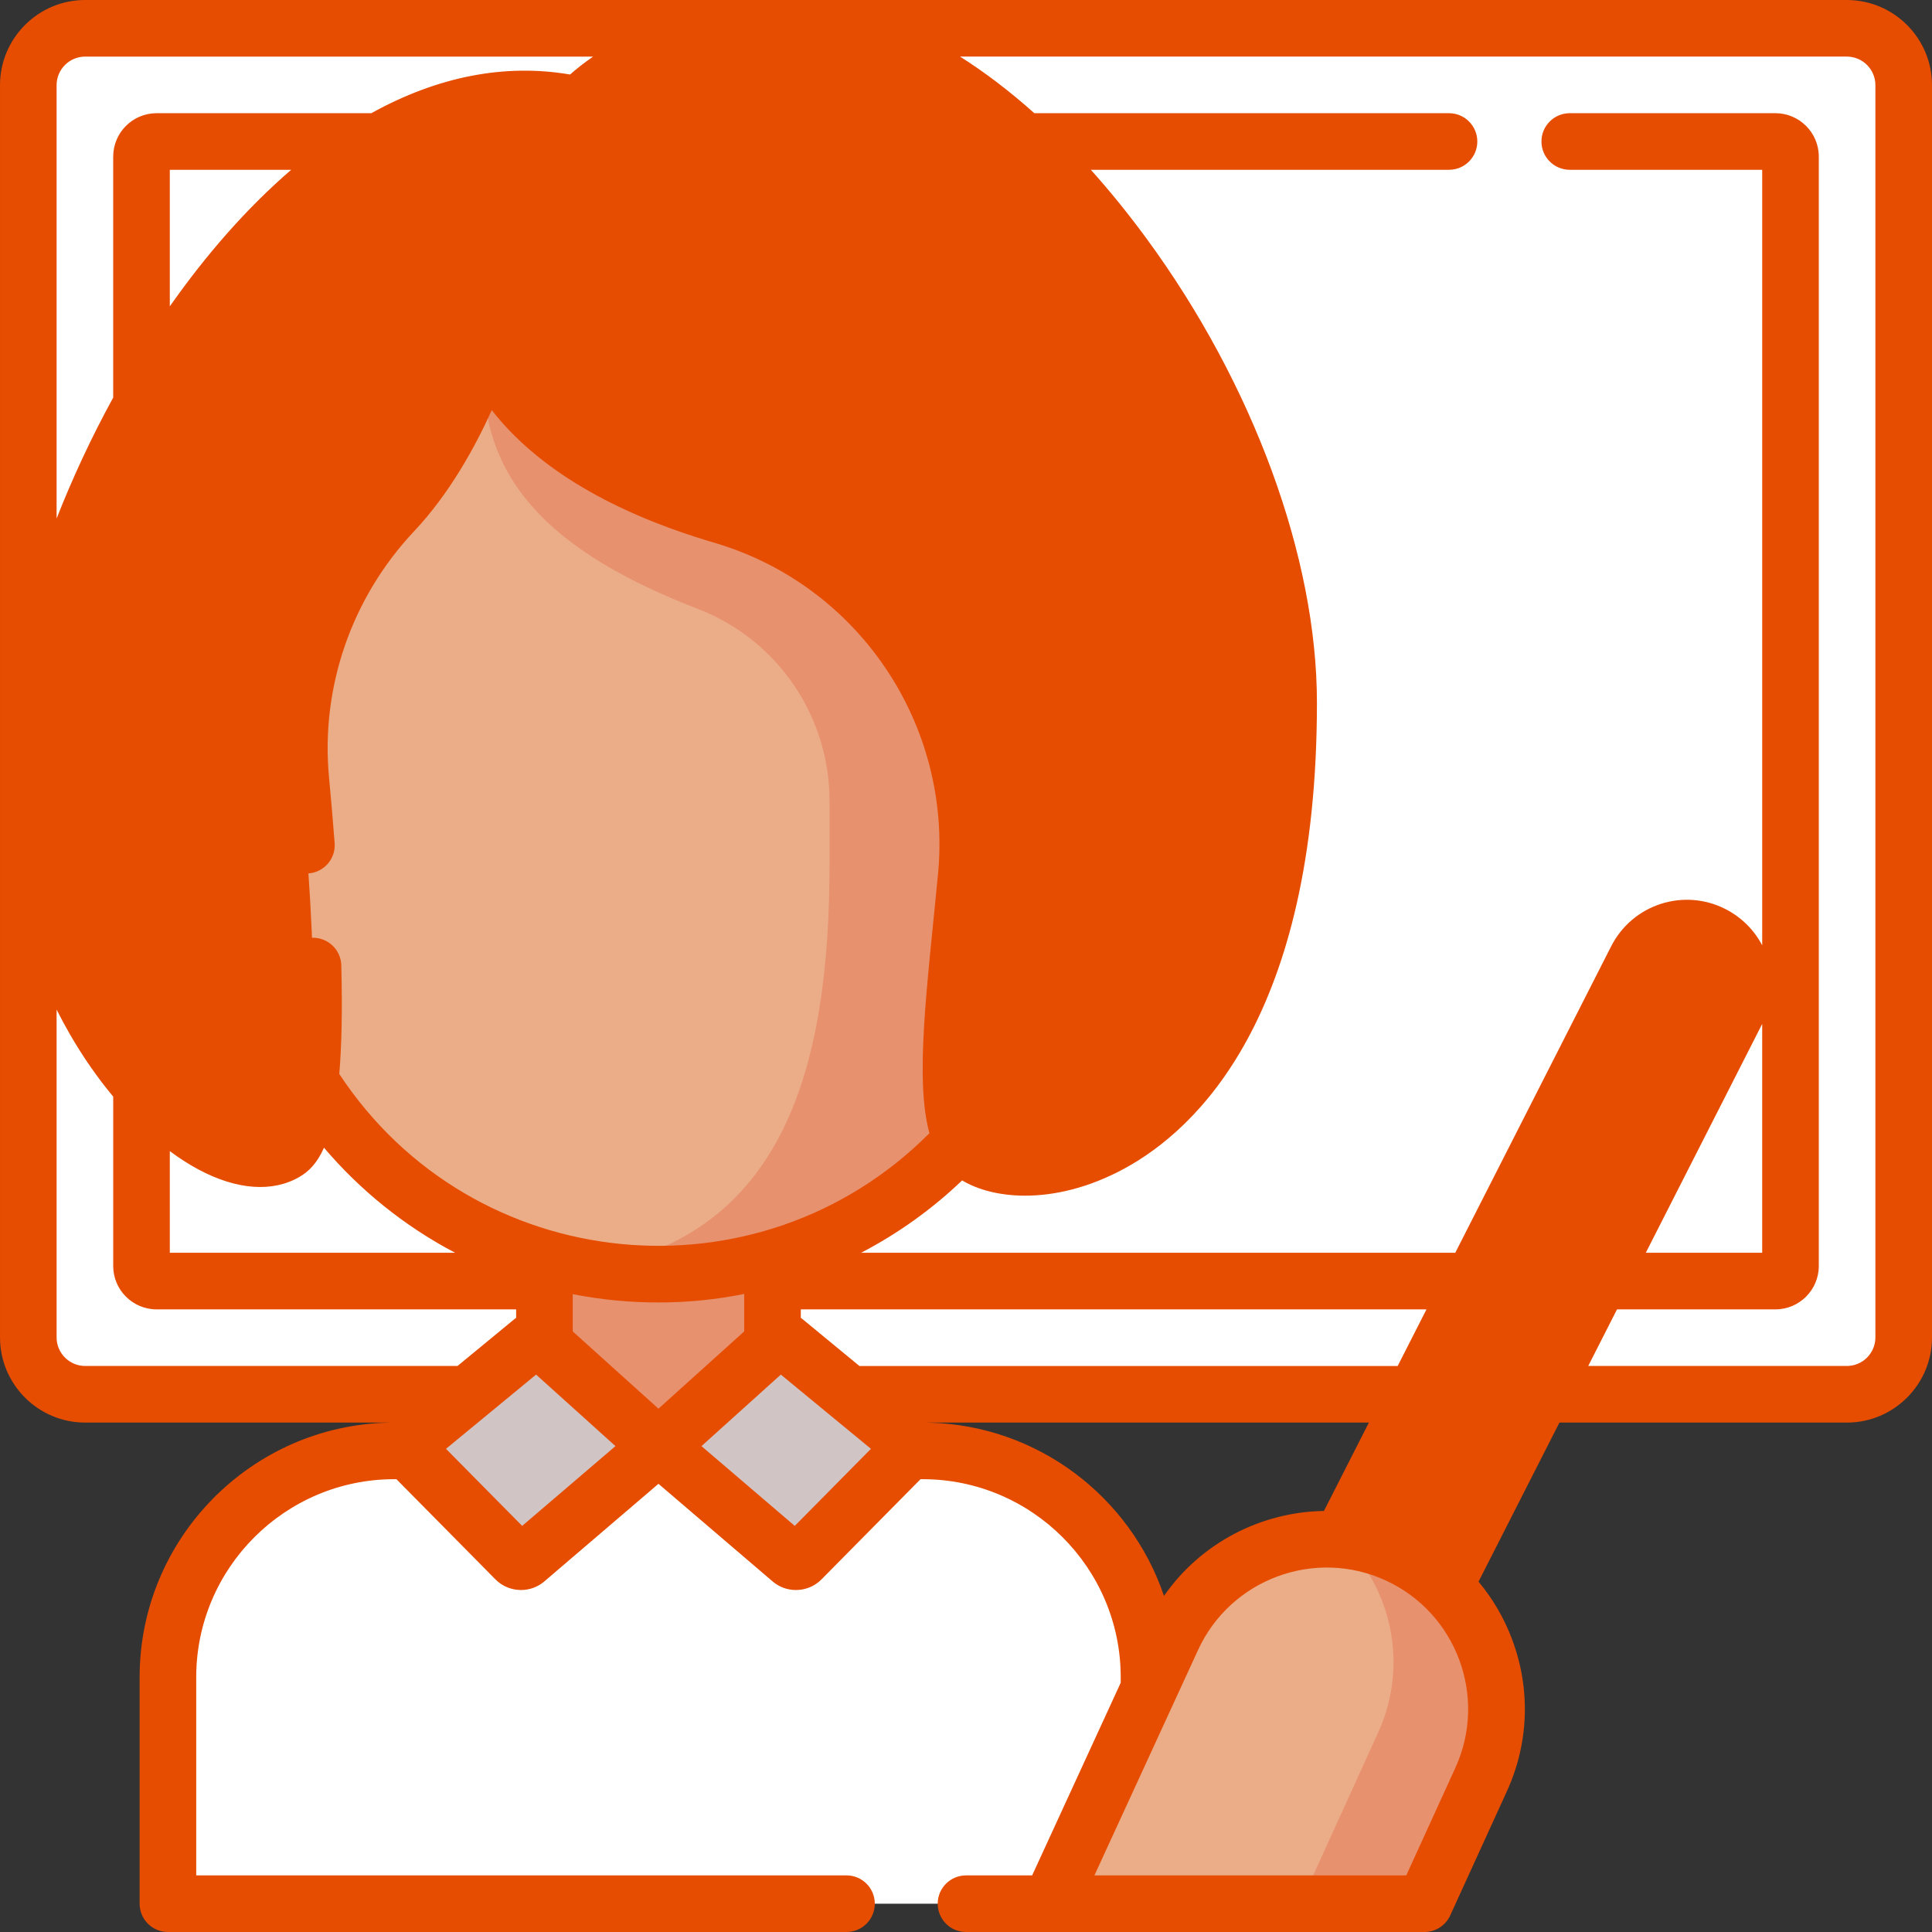 <?xml version="1.0" encoding="UTF-8"?> <svg xmlns="http://www.w3.org/2000/svg" height="512px" viewBox="0 0 512 512" width="512px" class=""><rect x="0" y="0" width="512" height="512" fill="#333333" stroke="none"/> <g> <path d="m489.43 369.5h-466.859c-8.324 0-15.07-6.746-15.07-15.07v-331.859c0-8.324 6.746-15.07 15.07-15.07h466.855c8.324 0 15.074 6.746 15.074 15.07v331.855c0 8.328-6.746 15.074-15.07 15.074zm0 0" fill="#b0693c" data-original="#B0693C" class="active-path" data-old_color="#b0693c" style="fill:#FFFFFF"></path> <path d="m489.43 7.5h-30c8.324 0 15.07 6.746 15.07 15.07v331.855c0 8.324-6.746 15.074-15.07 15.074h30c8.324 0 15.07-6.75 15.07-15.074v-331.855c0-8.324-6.746-15.07-15.07-15.07zm0 0" fill="#9c5d35" data-original="#9C5D35" class="" data-old_color="#9c5d35" style="fill:#FFFFFF"></path> <path d="m37.5 335.5v-294c0-2.211 1.789-4 4-4h429c2.211 0 4 1.789 4 4v294c0 2.211-1.789 4-4 4h-429c-2.211 0-4-1.789-4-4zm0 0" fill="#62636e" data-original="#62636E" class="" style="fill:#FFFFFF" data-old_color="#62636e"></path> <path d="m144.277 315.906h60.445v96.715h-60.445zm0 0" fill="#e8916f" data-original="#E8916F" class=""></path> <path d="m304.5 504.5h-260v-60c0-33.137 26.863-60 60-60h140c33.137 0 60 26.863 60 60zm0 0" fill="#62636e" data-original="#62636E" class="" style="fill:#FFFFFF" data-old_color="#62636e"></path> <path d="m244.5 384.5h-30c33.137 0 60 26.863 60 60v60h30v-60c0-33.137-26.863-60-60-60zm0 0" fill="#525463" data-original="#525463" class="" data-old_color="#525463" style="fill:#FFFFFF"></path> <path d="m174.469 383.387-30.898-27.848c-.734-.664-1.848-.688-2.609-.059l-32.188 26.512c-.91.75-.977 2.113-.152 2.949l28.02 28.352c.738.746 1.926.797 2.723.113zm0 0" fill="#d1c4c4" data-original="#D1C4C4" class=""></path> <path d="m174.531 383.387 30.898-27.848c.734-.664 1.848-.688 2.609-.059l32.188 26.512c.91.75.977 2.113.152 2.949l-28.02 28.352c-.738.746-1.926.797-2.723.113zm0 0" fill="#d1c4c4" data-original="#D1C4C4" class=""></path> <path d="m65.695 228.863v-81.078c0-56.711 45.973-102.684 102.684-102.684h12.242c56.711 0 102.684 45.973 102.684 102.684v81.078c0 60.09-48.711 108.801-108.805 108.801-60.09.004-108.805-48.711-108.805-108.801zm0 0" fill="#ebad88" data-original="#EBAD88" class=""></path> <path d="m180.621 45.105h-12.242c-4.066 0-35.75 46.246-39.695 46.707-4.066 35.004 18.145 54.84 56.344 69.594 21 8.113 34.809 28.363 34.809 50.875v16.582c0 53.91-12.012 98.656-63.469 107.289 5.898.992 11.953 1.516 18.133 1.516 60.09 0 108.805-48.715 108.805-108.805v-81.078c0-56.711-45.973-102.68-102.684-102.68zm0 0" fill="#e8916f" data-original="#E8916F" class=""></path> <path d="m153.445 27.875s17.883-20.375 55.109-20.375c60.828 0 132.945 101.004 132.945 178.711 0 117.711-65.805 131.191-83.086 119.918-10.266-6.699-5.996-35.887-2.367-73.773 4.141-43.227-22.902-83.438-64.559-95.699-22.422-6.598-44.91-17.469-57.316-35.375-2.363-3.41-7.605-2.816-9.227 1.004-3.922 9.254-10.781 22.871-20.648 33.348-17.996 19.098-27.027 44.926-24.574 71.051 3.914 41.672 6.367 92.473-4.062 98.68-18.012 10.711-64.723-29.742-68.047-95.641-3.324-65.902 67.742-199.965 145.832-181.848zm0 0" fill="#fdd835" data-original="#FDD835" class="" style="fill:#E64D00" data-old_color="#fdd835"></path> <path d="m208.555 7.5c-6.168 0-11.789.566-16.902 1.5 57.609 12.742 119.848 105.02 119.848 177.211 0 77.863-28.793 110.113-53.289 119.766.07.047.133.105.199.152 17.285 11.273 83.09-2.207 83.09-119.918 0-77.707-72.117-178.711-132.945-178.711zm0 0" fill="#fbc02d" data-original="#FBC02D" class="" style="fill:#E64D00" data-old_color="#fbc02d"></path> <path d="m351.148 482.57-26.742-13.602 109.266-214.809c3.754-7.383 12.785-10.324 20.168-6.57 7.387 3.758 10.324 12.789 6.57 20.172zm0 0" fill="#ba68c8" data-original="#BA68C8" class="" style="fill:#E64D00" data-old_color="#ba68c8"></path> <path d="m377.496 504.5h-99.16l32.305-70.273c10.32-22.609 37.012-32.57 59.621-22.25 22.609 10.32 32.574 37.012 22.254 59.621zm0 0" fill="#ebad88" data-original="#EBAD88" class=""></path> <path d="m370.262 411.977c-4.785-2.188-9.754-3.453-14.711-3.891 13.332 12.879 17.809 33.234 9.672 51.055l-20.641 45.359h32.914l15.016-32.902c10.32-22.609.359-49.301-22.25-59.621zm0 0" fill="#e8916f" data-original="#E8916F" class=""></path> <path d="m489.43 0h-466.859c-12.445 0-22.57 10.125-22.57 22.57v331.859c0 12.445 10.125 22.57 22.57 22.57h80.582c-.004.004-.008.008-.012.016-36.594.723-66.141 30.719-66.141 67.484v60c0 4.141 3.355 7.5 7.5 7.5h179.832c4.145 0 7.5-3.359 7.5-7.5s-3.355-7.5-7.5-7.5h-172.332v-52.5c0-28.949 23.551-52.5 52.5-52.5h.555l26.254 26.566c1.844 1.863 4.301 2.805 6.762 2.805 2.195 0 4.395-.75 6.168-2.266l30.262-25.879 30.266 25.883c1.773 1.516 3.973 2.262 6.164 2.262 2.465 0 4.922-.941 6.762-2.809l26.254-26.562h.555c28.949 0 52.5 23.551 52.5 52.5v1.438l-23.473 51.062h-17.527c-4.145 0-7.5 3.359-7.5 7.5s3.355 7.5 7.5 7.5h121.496c2.938 0 5.602-1.715 6.82-4.387l15.02-32.898c5.824-12.758 6.328-27.02 1.426-40.156-2.121-5.691-5.152-10.879-8.941-15.402l21.441-42.156h76.168c12.445 0 22.57-10.125 22.57-22.57v-331.859c0-12.445-10.125-22.57-22.57-22.57zm-155.43 186.211c0 31.473-4.797 57.504-14.262 77.375-9.148 19.215-20.812 28.523-28.98 32.949-13.148 7.121-26.828 6.129-29.004 2.383-1.914-4.086-2.184-9.477-2.246-13.992-.18-12.875 2.039-31.328 4.004-51.855 4.48-46.793-24.918-90.367-69.902-103.605-25.66-7.551-43.586-18.469-53.273-32.453-2.637-3.809-7.148-5.879-11.785-5.402-4.66.48-8.688 3.449-10.508 7.75-3.777 8.91-10.172 21.543-19.207 31.129-19.531 20.734-29.223 48.762-26.578 76.898.555 5.902 1.047 11.68 1.469 17.172.316 4.129 3.918 7.23 8.051 6.902 4.129-.316 7.223-3.922 6.906-8.051-.43-5.574-.93-11.438-1.492-17.426-2.238-23.844 5.984-47.613 22.562-65.211 9.387-9.961 16.188-22.387 20.57-32.074 12.008 15.332 31.848 27.148 59.047 35.152 38.105 11.215 63.008 48.133 59.211 87.789-2.816 29.445-6.219 54.289-2.273 68.668-45.199 45.383-120.926 38.117-156.398-15.699.629-7.375.852-16.77.535-28.809-.109-4.141-3.547-7.367-7.695-7.297-4.141.109-7.41 3.555-7.301 7.695.355 13.457-.02 22.758-.664 29.164-.035.23-.059.465-.074.699-1.02 9.523-2.629 12.324-3.133 12.988-2.414 1.199-6.938.312-11.926-2.359-21.141-11.328-44.566-48.371-44.652-91.359.02-.109-1.035-39.977 28.75-93.703.215-.324.406-.668.57-1.027 11.996-21.41 27.098-41.262 44.207-55.574 18.336-15.336 39.938-25.25 63.223-19.848 2.695.625 5.508-.281 7.332-2.359.156-.176 16.027-17.82 49.473-17.82 55.102 0 125.445 96.008 125.445 171.211zm119.727 78.148c-15.867 31.199-56.621 111.328-73.512 144.539-4.199-2.719-8.82-4.863-13.637-6.301 14.426-28.355 56.656-111.375 73.777-145.035 1.875-3.684 6.379-5.176 10.086-3.289 3.664 1.867 5.195 6.328 3.285 10.086zm13.273 6.988v60.652h-30.848zm-96.602 90.652h-142.648l-14.941-12.309c-.191-.156-.387-.305-.59-.449v-2.242h165.812zm-195.898 11.316-22.719-20.473v-9.879c7.402 1.457 15.004 2.207 22.719 2.207 7.68 0 15.289-.77 22.719-2.258v9.93zm-129.5-68.254c2.508 1.867 5.039 3.496 7.566 4.852 10.219 5.473 19.781 6.145 26.93 1.895 2.305-1.371 4.523-3.48 6.363-7.652 9.336 10.988 21.074 20.668 34.766 27.844h-75.625zm0-223.871v-36.191h32.164c-11.84 10.203-22.637 22.613-32.164 36.191zm-22.43-66.191h134.605c-2.562 1.77-4.594 3.418-6.102 4.75-17.293-2.969-35.152.539-52.668 10.25h-56.906c-6.34 0-11.5 5.16-11.5 11.5v63.867c-5.762 10.504-10.789 21.316-15 32.047v-114.844c0-4.176 3.395-7.57 7.57-7.57zm-7.57 339.43v-86.875c1.121 2.234 2.305 4.426 3.547 6.578 3.449 5.973 7.32 11.523 11.453 16.48v44.887c0 6.34 5.16 11.5 11.5 11.5h95.281v2.242c-.203.145-.398.293-.59.449l-14.941 12.309h-98.68c-4.176 0-7.57-3.395-7.57-7.57zm123.379 49.949-20.188-20.426 10.504-8.652c.008-.008.02-.016.031-.027l13.344-10.992 21.031 18.953zm72.242 0-24.723-21.141 21.031-18.957 13.344 10.996c.012.008.02.016.031.023l10.504 8.652zm35.238-27.363c-.004-.008-.008-.012-.012-.016h116.922l-11.914 23.422c-16.645.254-32.617 8.445-42.387 22.512-8.879-26.27-33.516-45.34-62.609-45.918zm139.828 91.469-13.012 28.516h-82.641c4.566-9.93 17.566-38.207 27.43-59.66 8.586-18.809 30.875-27.129 49.684-18.543 18.812 8.59 27.129 30.879 18.539 49.688zm111.312-114.055c0 4.176-3.395 7.57-7.57 7.57h-68.535l7.629-15h41.977c6.34 0 11.5-5.16 11.5-11.5v-294c0-6.34-5.16-11.5-11.5-11.5h-54.5c-4.145 0-7.5 3.359-7.5 7.5s3.355 7.5 7.5 7.5h51v205.527c-2.121-4.062-5.484-7.449-9.758-9.621-11.051-5.633-24.598-1.254-30.258 9.855l-41.324 81.238h-157.465c9.727-5.062 18.758-11.504 26.777-19.18 4.141 2.484 9.922 4.047 16.691 4.047 7.773 0 16.852-2.059 26.238-7.145 19.082-10.336 51.098-40.125 51.098-123.512 0-38.445-16.863-84.398-45.113-122.93-4.809-6.559-9.754-12.66-14.805-18.281h94.918c4.145 0 7.5-3.359 7.5-7.5s-3.355-7.5-7.5-7.5h-109.895c-6.488-5.801-13.074-10.82-19.684-15h235.008c4.176 0 7.57 3.395 7.57 7.57zm0 0" data-original="#000000" class="" style="fill:#E64D00" data-old_color="#000000"></path> </g> </svg> 